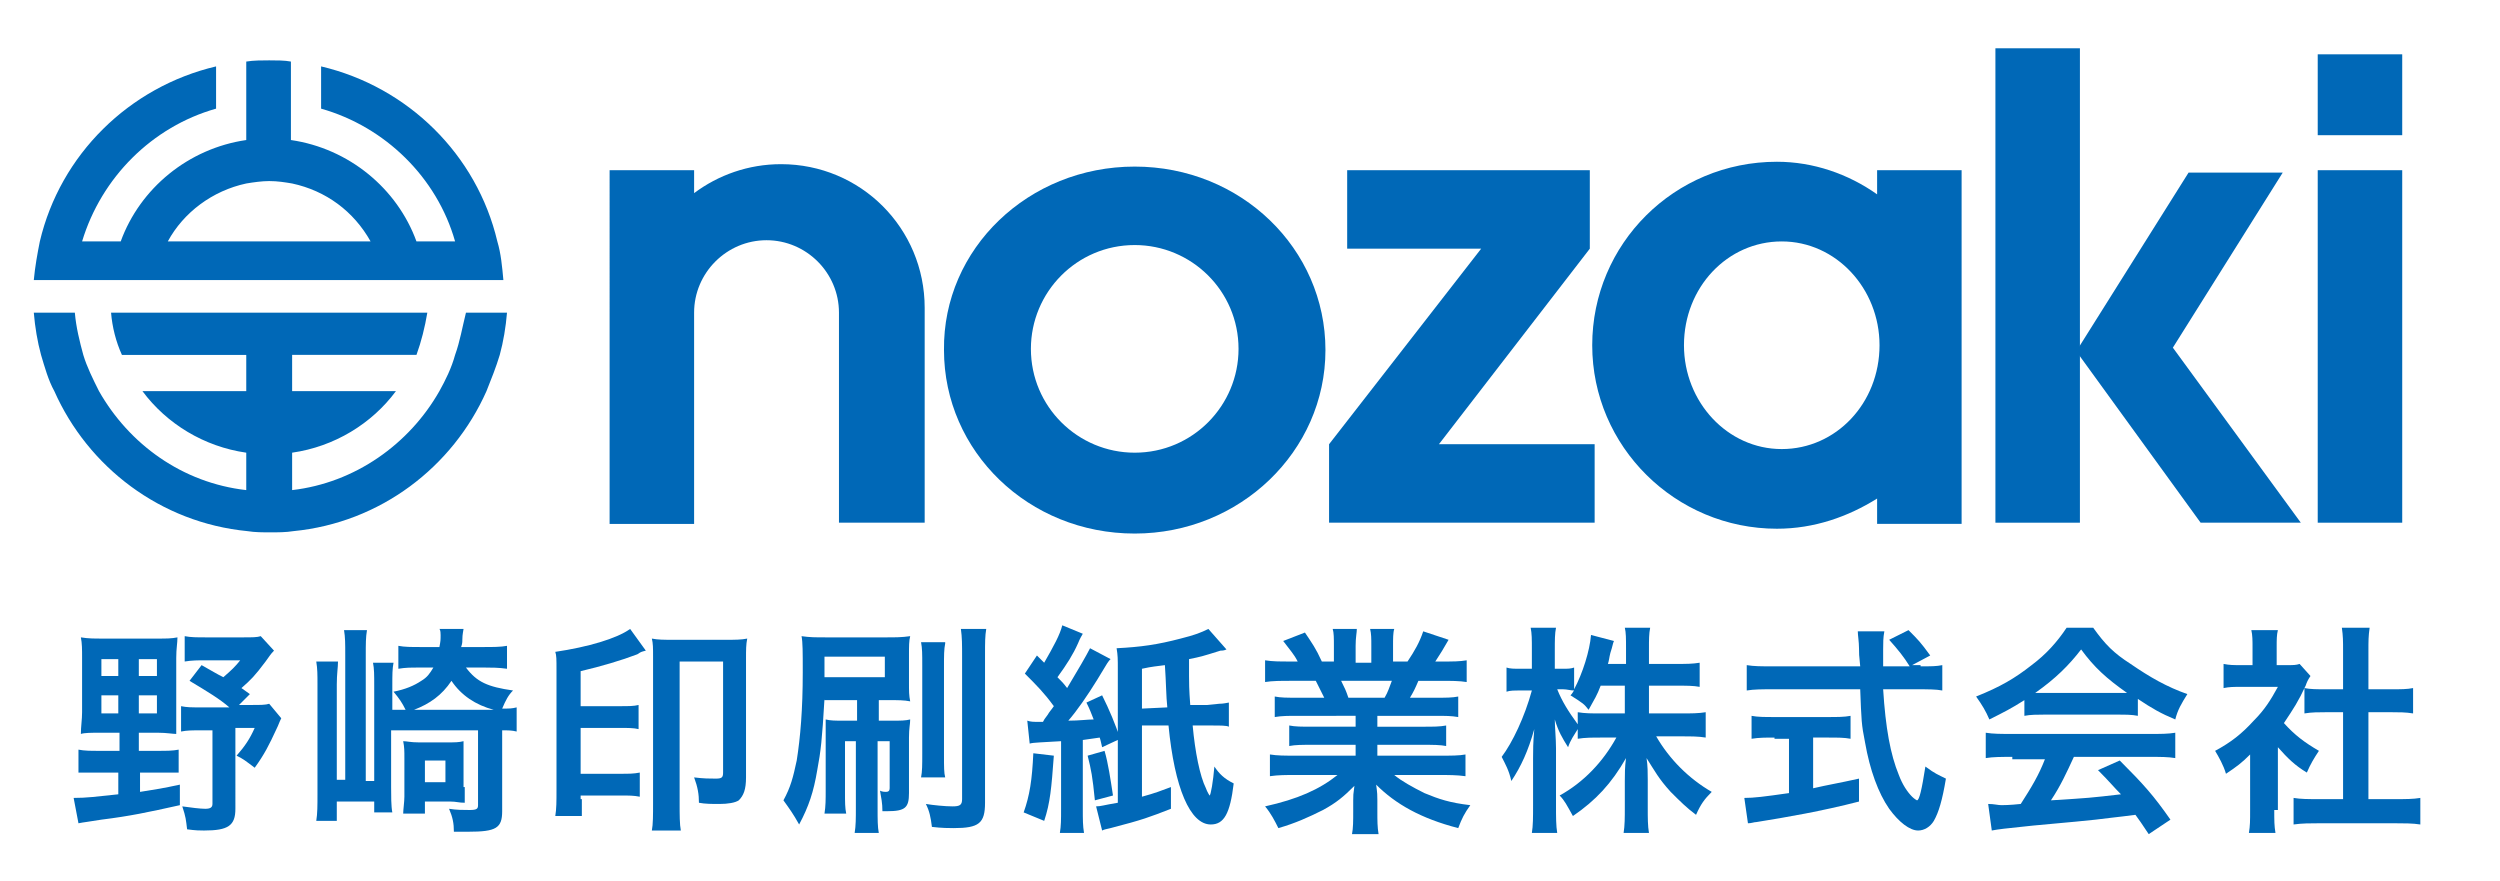 <?xml version="1.0" encoding="utf-8"?>
<!-- Generator: Adobe Illustrator 27.5.0, SVG Export Plug-In . SVG Version: 6.00 Build 0)  -->
<svg version="1.1" id="レイヤー_1" xmlns="http://www.w3.org/2000/svg" xmlns:xlink="http://www.w3.org/1999/xlink" x="0px"
	 y="0px" viewBox="0 0 207.1 73" style="enable-background:new 0 0 207.1 73;" xml:space="preserve">
<style type="text/css">
	.st0{fill:#0068B7;}
</style>
<g>
	<g>
		<path class="st0" d="M37.7,29.4c-0.3,1.1-0.8,2.1-1.3,3c-2.5,4.4-7,7.6-12.2,8.2v-3.1c3.5-0.5,6.6-2.4,8.6-5.1h-5.1h-3.5v-3h6.3h4
			c0.4-1.1,0.7-2.3,0.9-3.5h-3.6h-7.5h-3.8h-7.5H9.2c0.1,1.2,0.4,2.4,0.9,3.5h4h6.3v3h-3.5h-5.1c2,2.7,5.1,4.6,8.6,5.1v3.1
			c-5.3-0.6-9.7-3.8-12.2-8.2c-0.5-1-1-2-1.3-3c-0.3-1.1-0.6-2.3-0.7-3.5H2.8c0.1,1.2,0.3,2.4,0.6,3.5c0.3,1,0.6,2.1,1.1,3
			c2.8,6.3,8.8,10.9,16,11.6c0.6,0.1,1.3,0.1,1.9,0.1c0.6,0,1.3,0,1.9-0.1c7.2-0.7,13.2-5.3,16-11.6c0.4-1,0.8-2,1.1-3
			c0.3-1.1,0.5-2.3,0.6-3.5h-3.4C38.3,27.1,38.1,28.3,37.7,29.4z"/>
		<path class="st0" d="M9.2,23.2h3.6h7.5h3.8h7.5h3.6h3.1h3.4c-0.1-1.1-0.2-2.2-0.5-3.2c-1.7-7.2-7.4-12.8-14.6-14.5V9
			c5.3,1.5,9.6,5.7,11.1,11h-3.2c-1.6-4.4-5.6-7.7-10.4-8.4V10V8.5V5.1C23.6,5,22.9,5,22.3,5c-0.6,0-1.3,0-1.9,0.1v3.4V10v1.6
			c-4.8,0.7-8.8,4-10.4,8.4H6.8c1.6-5.3,5.8-9.5,11.1-11V5.5C10.7,7.2,5,12.8,3.3,20c-0.2,1-0.4,2.1-0.5,3.2h3.4H9.2z M20.4,15.2
			c0.6-0.1,1.3-0.2,1.9-0.2c0.7,0,1.3,0.1,1.9,0.2c2.8,0.6,5.1,2.3,6.5,4.8h-6.5h-3.8h-6.5C15.2,17.6,17.6,15.8,20.4,15.2z"/>
	</g>
	<g>
		<path class="st0" d="M69.5,43.3V25.9c0-3.3-2.7-6-6-6c-3.3,0-6,2.7-6,6v17.5h-7V14.1h7V16c2-1.5,4.5-2.4,7.2-2.4
			c6.6,0,11.9,5.3,11.9,11.9v17.8H69.5z"/>
		<path class="st0" d="M94,13.8c8.8,0,15.8,6.8,15.8,15.2c0,8.4-7.1,15.2-15.8,15.2c-8.8,0-15.8-6.8-15.8-15.2
			C78.1,20.6,85.2,13.8,94,13.8v6.5c-4.8,0-8.6,3.9-8.6,8.6c0,4.8,3.9,8.6,8.6,8.6c4.8,0,8.6-3.9,8.6-8.6c0-4.8-3.9-8.6-8.6-8.6"/>
		<polygon class="st0" points="119.2,36.8 131.7,20.6 131.7,14.1 111.6,14.1 111.6,20.6 122.7,20.6 110.1,36.8 110.1,43.3 
			132.1,43.3 132.1,36.8 		"/>
		<rect x="165.3" y="4" class="st0" width="7" height="39.3"/>
		<polyline class="st0" points="172,29.1 182.3,43.3 190.6,43.3 180,28.8 189.1,14.3 181.3,14.3 172,29.1 		"/>
		<rect x="192" y="14.1" class="st0" width="7" height="29.2"/>
		<rect x="192" y="4.5" class="st0" width="7" height="6.7"/>
		<path class="st0" d="M147.2,13.4c-8.5,0-15.3,6.8-15.3,15.2c0,8.4,6.9,15.2,15.3,15.2c3.1,0,5.9-1,8.3-2.5v2.1h7V14.1h-7v2
			C153.1,14.4,150.2,13.4,147.2,13.4l0.4,6.6c4.5,0,8.1,3.9,8.1,8.6c0,4.8-3.6,8.6-8.1,8.6c-4.5,0-8.1-3.9-8.1-8.6
			c0-4.8,3.6-8.6,8.1-8.6L147.2,13.4z"/>
	</g>
	<g>
		<path class="st0" d="M8.2,60.7c-0.6,0-1.2,0-1.5,0.1c0-0.6,0.1-1.2,0.1-1.8v-4.5c0-0.7,0-1.2-0.1-1.7c0.6,0.1,1.1,0.1,1.8,0.1H13
			c0.8,0,1.2,0,1.7-0.1c0,0.5-0.1,0.9-0.1,1.7v4.7c0,0.9,0,1.3,0,1.6c-0.3,0-0.8-0.1-1.5-0.1h-1.6v1.5h1.6c0.7,0,1.2,0,1.7-0.1V64
			C14.4,64,13.9,64,13.2,64h-1.6v1.6c1.3-0.2,1.9-0.3,3.3-0.6l0,1.7c-2.7,0.6-4.1,0.9-6.5,1.2c-1.2,0.2-1.4,0.2-1.9,0.3l-0.4-2.1
			c1.1,0,1.8-0.1,3.7-0.3V64H8.2C7.5,64,7,64,6.5,64v-1.9c0.5,0.1,1,0.1,1.7,0.1h1.7v-1.5H8.2z M8.4,54.5V56h1.4v-1.4H8.4z
			 M8.4,57.6v1.5h1.4v-1.5H8.4z M11.6,56H13v-1.4h-1.5V56z M11.6,59.1H13v-1.5h-1.5V59.1z M20.7,57.5l-0.9,0.9h1
			c0.8,0,1.2,0,1.5-0.1l1,1.2c-0.2,0.4-0.2,0.5-0.4,0.9c-0.6,1.3-1,2.1-1.8,3.2c-0.8-0.6-0.9-0.7-1.5-1c0.7-0.8,1.1-1.4,1.5-2.3
			h-1.6V67c0,1.4-0.6,1.8-2.6,1.8c-0.3,0-0.7,0-1.4-0.1c-0.1-0.8-0.1-1-0.4-1.9c0.7,0.1,1.5,0.2,1.9,0.2c0.4,0,0.6-0.1,0.6-0.4v-6.1
			h-0.9c-0.8,0-1.2,0-1.7,0.1v-2.1c0.5,0.1,0.8,0.1,1.7,0.1h2.3c-0.8-0.7-1.8-1.3-3.3-2.2l1-1.3c0.9,0.5,1.2,0.7,1.8,1
			c0.7-0.6,1-0.9,1.4-1.4H17c-0.6,0-1.1,0-1.7,0.1v-2.1c0.5,0.1,1,0.1,1.8,0.1h3c0.8,0,1.2,0,1.5-0.1l1.1,1.2
			c-0.3,0.3-0.4,0.5-0.7,0.9c-0.9,1.2-1.2,1.5-2,2.2L20.7,57.5z"/>
		<path class="st0" d="M38.6,55.3c0.9,1.2,1.8,1.6,3.9,1.9c-0.4,0.4-0.6,0.8-0.9,1.5c0.6,0,0.8,0,1.2-0.1v2
			c-0.4-0.1-0.7-0.1-1.2-0.1v6.7c0,1.4-0.5,1.7-2.8,1.7c-0.2,0-0.3,0-1.2,0c0-0.7-0.1-1.2-0.4-1.9c0.6,0.1,1.2,0.1,1.7,0.1
			c0.6,0,0.7-0.1,0.7-0.4v-6.2h-7.2v4.7c0,0.7,0,1.6,0.1,2.1H31v-0.9h-3.1V68h-1.7c0.1-0.6,0.1-1.3,0.1-2.2v-9.1
			c0-0.8,0-1.3-0.1-1.9H28c0,0.5-0.1,1-0.1,1.9v7.9h0.7V54.3c0-1,0-1.5-0.1-2.1h1.9c-0.1,0.6-0.1,1.1-0.1,2.1v10.4H31v-7.9
			c0-0.9,0-1.4-0.1-1.9h1.7c-0.1,0.5-0.1,1-0.1,1.9v2h1.1c-0.3-0.6-0.5-0.9-1-1.5c1-0.2,1.7-0.5,2.3-0.9c0.5-0.3,0.7-0.6,1-1.1h-1.2
			c-0.7,0-1.1,0-1.7,0.1v-1.9c0.5,0.1,1.1,0.1,1.8,0.1h1.6c0.1-0.5,0.1-0.6,0.1-1c0-0.1,0-0.4-0.1-0.5l2,0c0,0.1-0.1,0.4-0.1,0.9
			c0,0.2,0,0.3-0.1,0.6h1.9c0.7,0,1.4,0,1.9-0.1v1.9c-0.7-0.1-1.3-0.1-1.8-0.1H38.6z M38.5,65.2c0,0.7,0,1,0,1.3
			c-0.5,0-0.7-0.1-1.2-0.1h-2.1v1h-1.8c0-0.3,0.1-1,0.1-1.4v-3.2c0-0.6,0-0.9-0.1-1.4c0.3,0,0.6,0.1,1.3,0.1h2.3c0.7,0,1,0,1.4-0.1
			c0,0.4,0,0.7,0,1.4V65.2z M40.9,58.8c-1.5-0.4-2.7-1.2-3.5-2.4c-0.8,1.2-1.8,1.9-3.1,2.4H40.9z M35.2,64.8h1.7V63h-1.7V64.8z"/>
		<path class="st0" d="M48.2,66.2c0,0.6,0,0.9,0,1.4h-2.2c0.1-0.6,0.1-1.2,0.1-2.2v-9.9c0-0.9,0-1.2-0.1-1.5
			c2.7-0.4,5.1-1.1,6.2-1.9l1.3,1.8c-0.4,0.1-0.4,0.1-0.7,0.3c-1.3,0.5-3,1-4.7,1.4v2.9h3.2c0.8,0,1.2,0,1.6-0.1v2
			c-0.4-0.1-0.9-0.1-1.6-0.1h-3.2v3.8h3.3c0.7,0,1.1,0,1.6-0.1v2c-0.5-0.1-0.9-0.1-1.6-0.1h-3.3V66.2z M60.2,53c0.7,0,1.2,0,1.7-0.1
			c-0.1,0.5-0.1,0.9-0.1,1.7v9.8c0,1-0.2,1.5-0.6,1.9c-0.3,0.2-0.9,0.3-1.6,0.3c-0.6,0-1.2,0-1.7-0.1c0-0.7-0.1-1.3-0.4-2.1
			c0.8,0.1,1.3,0.1,1.8,0.1c0.5,0,0.6-0.1,0.6-0.5v-9.2h-3.6v11.7c0,1,0,1.8,0.1,2.3H54c0.1-0.5,0.1-1.3,0.1-2.3V54.4
			c0-0.7,0-1.1-0.1-1.5c0.5,0.1,1,0.1,1.7,0.1H60.2z"/>
		<path class="st0" d="M68.3,57.9c-0.2,3.4-0.3,4.3-0.6,5.9c-0.3,1.8-0.7,3-1.5,4.5c-0.5-0.9-0.8-1.3-1.3-2c0.6-1.1,0.8-1.9,1.1-3.3
			c0.3-1.9,0.5-4.2,0.5-7.3c0-1.7,0-2.5-0.1-3c0.7,0.1,1.1,0.1,2.1,0.1h4.9c0.8,0,1.3,0,2-0.1c-0.1,0.4-0.1,0.8-0.1,1.6v2.2
			c0,0.8,0,1.1,0.1,1.6c-0.5-0.1-1-0.1-1.7-0.1h-0.9v1.7H74c0.6,0,1,0,1.4-0.1c0,0.4-0.1,0.7-0.1,1.5v4.6c0,1.2-0.3,1.5-1.8,1.5
			c-0.1,0-0.2,0-0.4,0c0-0.7-0.1-1.1-0.2-1.7c0.2,0.1,0.4,0.1,0.5,0.1c0.2,0,0.3-0.1,0.3-0.3v-3.9h-1v5.5c0,1,0,1.6,0.1,2.1h-2
			c0.1-0.6,0.1-1.2,0.1-2.1v-5.5H70v4.2c0,0.9,0,1.3,0.1,1.8h-1.8c0.1-0.6,0.1-1.2,0.1-1.9v-4.3c0-0.9,0-1.2,0-1.6
			c0.4,0.1,0.8,0.1,1.4,0.1h1.2v-1.7H68.3z M68.3,56.1h5v-1.7h-5V56.1z M78.3,53.3c-0.1,0.5-0.1,1-0.1,1.9v7.3c0,1.1,0,1.5,0.1,1.9
			h-2c0.1-0.5,0.1-1,0.1-2v-7.3c0-0.9,0-1.4-0.1-1.9H78.3z M81.7,52.1c-0.1,0.6-0.1,1.1-0.1,2.2v12.2c0,1.7-0.5,2.1-2.6,2.1
			c-0.3,0-1,0-1.8-0.1c-0.1-0.8-0.2-1.3-0.5-1.9c0.6,0.1,1.6,0.2,2.2,0.2c0.6,0,0.8-0.1,0.8-0.6V54.4c0-1,0-1.6-0.1-2.3H81.7z"/>
		<path class="st0" d="M87.3,62.6c-0.2,2.7-0.3,3.9-0.8,5.4l-1.7-0.7c0.5-1.4,0.7-2.7,0.8-4.9L87.3,62.6z M86.4,59.8
			c0.1-0.2,0.1-0.2,0.4-0.6c0.1-0.2,0.3-0.4,0.5-0.7c-0.8-1.1-1.4-1.7-2.4-2.7l1-1.5c0.3,0.3,0.4,0.4,0.6,0.6
			c0.8-1.4,1.3-2.3,1.5-3.1l1.7,0.7c-0.1,0.2-0.2,0.3-0.4,0.8c-0.4,0.9-0.9,1.7-1.7,2.8c0.4,0.4,0.5,0.5,0.8,0.9
			c0.9-1.5,1.6-2.7,1.9-3.3l1.7,0.9c-0.2,0.2-0.2,0.2-1.1,1.7c-0.8,1.3-1.7,2.6-2.4,3.4c0.9,0,1.6-0.1,2.1-0.1
			c-0.2-0.5-0.3-0.8-0.6-1.4l1.3-0.6c0.6,1.2,1.1,2.4,1.5,3.6l-1.5,0.7c-0.1-0.4-0.1-0.5-0.2-0.8c-0.7,0.1-0.7,0.1-1.4,0.2V67
			c0,0.9,0,1.4,0.1,2h-2c0.1-0.6,0.1-1.1,0.1-2v-5.6c-1.5,0.1-2.3,0.1-2.6,0.2l-0.2-1.9c0.3,0.1,0.5,0.1,1,0.1h0.3H86.4z M91.5,62.2
			c0.3,1,0.5,2.4,0.7,3.7l-1.5,0.4c-0.2-2-0.3-2.5-0.6-3.7L91.5,62.2z M101.6,53.8c-0.2,0.1-0.4,0.1-0.5,0.1
			c-1.6,0.5-1.6,0.5-2.6,0.7c0,0.4,0,0.4,0,1.4c0,0.5,0,1.1,0.1,2.4l1.4,0l1-0.1c0.1,0,0.3,0,0.8-0.1v2c-0.2-0.1-0.7-0.1-1.4-0.1
			l-0.4,0l-1.2,0c0.2,2.2,0.6,4.2,1.1,5.2c0.1,0.3,0.3,0.6,0.3,0.6c0.1,0,0.3-1.2,0.4-2.4c0.4,0.6,0.8,1,1.6,1.4
			c-0.3,2.5-0.8,3.4-1.9,3.4c-1.7,0-3-3-3.5-8.2l-2.2,0V66c1.1-0.3,1.6-0.5,2.4-0.8l0,1.8c-1.8,0.7-2.3,0.9-5,1.6
			c-0.4,0.1-0.5,0.1-0.7,0.2l-0.5-2c0.4,0,0.6-0.1,1.8-0.3V55.4c0-0.8,0-1.1-0.1-1.7c2-0.1,3.4-0.3,5.3-0.8c1.2-0.3,1.7-0.5,2.3-0.8
			L101.6,53.8z M96.7,58.6c-0.1-0.9-0.1-2.1-0.2-3.5c-0.7,0.1-1,0.1-1.9,0.3v3.3L96.7,58.6z"/>
		<path class="st0" d="M107.5,59.3c-0.8,0-1.3,0-1.9,0.1v-1.7c0.5,0.1,1,0.1,1.9,0.1h2.2c-0.3-0.6-0.5-1-0.7-1.4h-2
			c-0.9,0-1.6,0-2.2,0.1v-1.8c0.6,0.1,1.2,0.1,2.1,0.1h0.6c-0.3-0.6-0.6-0.9-1.2-1.7l1.8-0.7c0.6,0.9,0.9,1.3,1.4,2.4h1v-1.3
			c0-0.6,0-1.1-0.1-1.4h2c0,0.3-0.1,0.7-0.1,1.4v1.4h1.3v-1.4c0-0.6,0-1-0.1-1.4h2c-0.1,0.3-0.1,0.8-0.1,1.4v1.3h1.2
			c0.6-0.9,1-1.6,1.3-2.5L120,53c-0.4,0.7-0.7,1.2-1.1,1.8h0.5c1,0,1.5,0,2.1-0.1v1.8c-0.6-0.1-1.3-0.1-2.2-0.1h-1.8
			c-0.3,0.7-0.4,0.9-0.7,1.4h2.1c0.9,0,1.4,0,1.9-0.1v1.7c-0.6-0.1-1-0.1-1.9-0.1h-4.8v0.9h3.8c0.8,0,1.4,0,1.9-0.1v1.7
			c-0.5-0.1-1.1-0.1-1.9-0.1h-3.8v0.9h5.1c1,0,1.7,0,2.2-0.1v1.8c-0.7-0.1-1.4-0.1-2.2-0.1h-3.7c0.6,0.5,1.5,1,2.5,1.5
			c1.2,0.5,2.1,0.8,3.8,1c-0.5,0.7-0.7,1.1-1,1.9c-3.1-0.8-5.2-2-6.8-3.6c0.1,0.7,0.1,0.9,0.1,1.3v0.9c0,0.8,0,1.3,0.1,1.9H112
			c0.1-0.5,0.1-1.1,0.1-1.9v-0.9c0-0.4,0-0.5,0.1-1.2c-0.9,0.9-1.5,1.4-2.6,2c-1.2,0.6-2.3,1.1-3.7,1.5c-0.3-0.6-0.6-1.2-1.1-1.8
			c2.7-0.6,4.5-1.4,6-2.6h-3.4c-0.9,0-1.5,0-2.2,0.1v-1.8c0.6,0.1,1.2,0.1,2.2,0.1h4.9v-0.9h-3.6c-0.8,0-1.4,0-1.9,0.1v-1.7
			c0.5,0.1,1,0.1,1.9,0.1h3.6v-0.9H107.5z M114.7,57.8c0.3-0.5,0.4-0.9,0.6-1.4h-4.2c0.3,0.6,0.4,0.8,0.6,1.4H114.7z"/>
		<path class="st0" d="M136.6,59.1h2.7c0.8,0,1.4,0,2-0.1v2.1c-0.6-0.1-1.2-0.1-2-0.1h-2.1c1.1,1.9,2.7,3.5,4.6,4.6
			c-0.6,0.6-0.9,1-1.3,1.9c-0.8-0.6-1.3-1.1-2.1-1.9c-1-1.1-1.3-1.7-2-2.8c0.1,0.6,0.1,1.3,0.1,1.8v2.3c0,0.9,0,1.5,0.1,2.1h-2.1
			c0.1-0.6,0.1-1.3,0.1-2.1v-2.2c0-0.5,0-1.2,0.1-1.9c-1.2,2.1-2.5,3.5-4.4,4.8c-0.5-0.9-0.7-1.3-1.1-1.7c2-1.1,3.6-2.8,4.7-4.8
			h-1.2c-0.8,0-1.4,0-2,0.1v-0.8c-0.3,0.5-0.6,0.9-0.8,1.5c-0.5-0.8-0.8-1.3-1.1-2.3c0,0.6,0.1,1.6,0.1,2.4v4.7c0,1,0,1.7,0.1,2.3
			h-2.1c0.1-0.6,0.1-1.3,0.1-2.3v-3.9c0-0.7,0-1.2,0.1-2.4c-0.5,1.8-1.1,3.1-1.9,4.3c-0.2-0.9-0.5-1.4-0.8-2
			c0.9-1.2,1.9-3.3,2.5-5.5H126c-0.6,0-0.9,0-1.2,0.1v-2c0.3,0.1,0.6,0.1,1.2,0.1h0.9v-1.5c0-1,0-1.4-0.1-1.9h2.1
			c-0.1,0.5-0.1,1-0.1,1.9v1.5h0.6c0.5,0,0.7,0,1-0.1v1.8c0.7-1.3,1.3-3.2,1.4-4.5l1.9,0.5c-0.1,0.2-0.1,0.4-0.3,1
			c-0.1,0.4-0.1,0.6-0.2,0.9h1.5v-1.3c0-0.8,0-1.3-0.1-1.7h2.1c-0.1,0.5-0.1,1-0.1,1.7V55h2.2c0.9,0,1.4,0,2-0.1v2
			c-0.5-0.1-1.1-0.1-2-0.1h-2.2V59.1z M132.6,56.8c-0.3,0.8-0.5,1.1-1,2c-0.4-0.5-0.4-0.5-1.5-1.2c0.2-0.2,0.2-0.3,0.3-0.4
			c-0.3,0-0.6-0.1-0.9-0.1H129c0.4,1,0.9,1.8,1.7,2.9v-1c0.6,0.1,1.1,0.1,2,0.1h1.9v-2.3H132.6z"/>
		<path class="st0" d="M159.1,55.2c0.9,0,1.3,0,1.8-0.1v2.1c-0.5-0.1-1.2-0.1-2.1-0.1H156c0.2,3.2,0.6,5.4,1.3,7.1
			c0.3,0.8,0.7,1.4,1.1,1.8c0.2,0.2,0.4,0.3,0.4,0.3c0.2,0,0.4-0.9,0.7-2.8c0.8,0.6,1.1,0.7,1.7,1c-0.3,1.8-0.6,2.8-1,3.5
			c-0.3,0.5-0.8,0.8-1.3,0.8c-0.7,0-1.6-0.7-2.4-1.8c-0.9-1.3-1.6-3.2-2-5.5c-0.3-1.5-0.3-1.8-0.4-4.4h-7.3c-0.8,0-1.5,0-2.1,0.1
			v-2.1c0.6,0.1,1.2,0.1,2.1,0.1h7.3c-0.1-1-0.1-1-0.1-1.5c0-0.5-0.1-1.1-0.1-1.4h2.2c-0.1,0.5-0.1,1-0.1,1.5c0,0.3,0,0.8,0,1.4h2.2
			c-0.5-0.8-0.9-1.3-1.7-2.2l1.6-0.8c0.8,0.8,1,1,1.8,2.1l-1.5,0.8H159.1z M147,61.1c-0.7,0-1.3,0-1.9,0.1v-1.9
			c0.5,0.1,1.1,0.1,1.9,0.1h4.4c0.8,0,1.4,0,1.9-0.1v1.9c-0.5-0.1-1.1-0.1-1.8-0.1h-1.3v4.2c1.3-0.3,2-0.4,3.8-0.8v1.9
			c-3.1,0.8-6,1.3-8.5,1.7c-0.2,0-0.4,0.1-0.7,0.1l-0.3-2.1c0.8,0,1.6-0.1,3.7-0.4v-4.5H147z"/>
		<path class="st0" d="M167.7,58c-1.1,0.7-1.7,1-2.9,1.6c-0.3-0.7-0.6-1.2-1.1-1.9c2-0.8,3.2-1.5,4.6-2.6c1.2-0.9,2.1-1.9,2.9-3.1
			h2.2c1,1.4,1.7,2.1,3.1,3c1.6,1.1,3,1.9,4.7,2.5c-0.5,0.8-0.8,1.3-1,2.1c-1.2-0.5-1.9-0.9-3.1-1.7v1.4c-0.5-0.1-1-0.1-1.7-0.1
			h-6.1c-0.5,0-1.1,0-1.6,0.1V58z M166.7,62.7c-0.9,0-1.6,0-2.2,0.1v-2.1c0.6,0.1,1.3,0.1,2.2,0.1h11.4c0.9,0,1.5,0,2.1-0.1v2.1
			c-0.6-0.1-1.2-0.1-2.1-0.1h-6.3c-0.6,1.3-1.1,2.4-1.9,3.6c3.2-0.2,3.2-0.2,5.8-0.5c-0.6-0.6-0.9-1-1.9-2l1.8-0.8
			c2,2,2.8,2.9,4.2,4.9l-1.8,1.2c-0.6-0.9-0.8-1.2-1.1-1.6c-1.5,0.2-2.6,0.3-3.3,0.4c-1.8,0.2-5.5,0.5-6.2,0.6
			c-1,0.1-1.9,0.2-2.4,0.3l-0.3-2.2c0.5,0,0.8,0.1,1.1,0.1c0.1,0,0.7,0,1.6-0.1c0.9-1.4,1.5-2.4,2-3.7H166.7z M175.4,57.4
			c0.3,0,0.5,0,0.8,0c-1.7-1.2-2.7-2.1-3.8-3.6c-1,1.3-2.1,2.4-3.8,3.6c0.3,0,0.4,0,0.8,0H175.4z"/>
		<path class="st0" d="M188.4,67.1c0,0.9,0,1.3,0.1,1.9h-2.2c0.1-0.6,0.1-1,0.1-1.9v-4.6c-0.7,0.7-1.1,1-2,1.6
			c-0.2-0.7-0.6-1.4-0.9-1.9c1.3-0.7,2.2-1.4,3.2-2.5c0.9-0.9,1.4-1.7,2-2.8h-3c-0.7,0-1,0-1.5,0.1v-2c0.5,0.1,0.8,0.1,1.5,0.1h0.9
			v-1.5c0-0.5,0-1-0.1-1.4h2.2c-0.1,0.4-0.1,0.8-0.1,1.4v1.5h0.8c0.6,0,0.8,0,1.1-0.1l0.9,1c-0.2,0.3-0.3,0.5-0.4,0.8
			c-0.6,1.3-1,1.9-1.8,3.1c0.9,1,1.7,1.6,2.9,2.3c-0.4,0.6-0.7,1.1-1,1.8c-1-0.6-1.6-1.2-2.4-2.1V67.1z M196.2,66.2h2.2
			c0.9,0,1.5,0,2.1-0.1v2.2c-0.6-0.1-1.4-0.1-2.1-0.1h-6.3c-0.7,0-1.4,0-2.1,0.1v-2.2c0.6,0.1,1.2,0.1,2.1,0.1h2V59h-1.4
			c-0.6,0-1.2,0-1.8,0.1v-2.1c0.5,0.1,1,0.1,1.8,0.1h1.4v-3.2c0-0.8,0-1.2-0.1-1.9h2.3c-0.1,0.7-0.1,1.1-0.1,1.9v3.2h1.9
			c0.8,0,1.3,0,1.8-0.1v2.1c-0.6-0.1-1.2-0.1-1.8-0.1h-1.9V66.2z"/>
	</g>
</g>
</svg>
